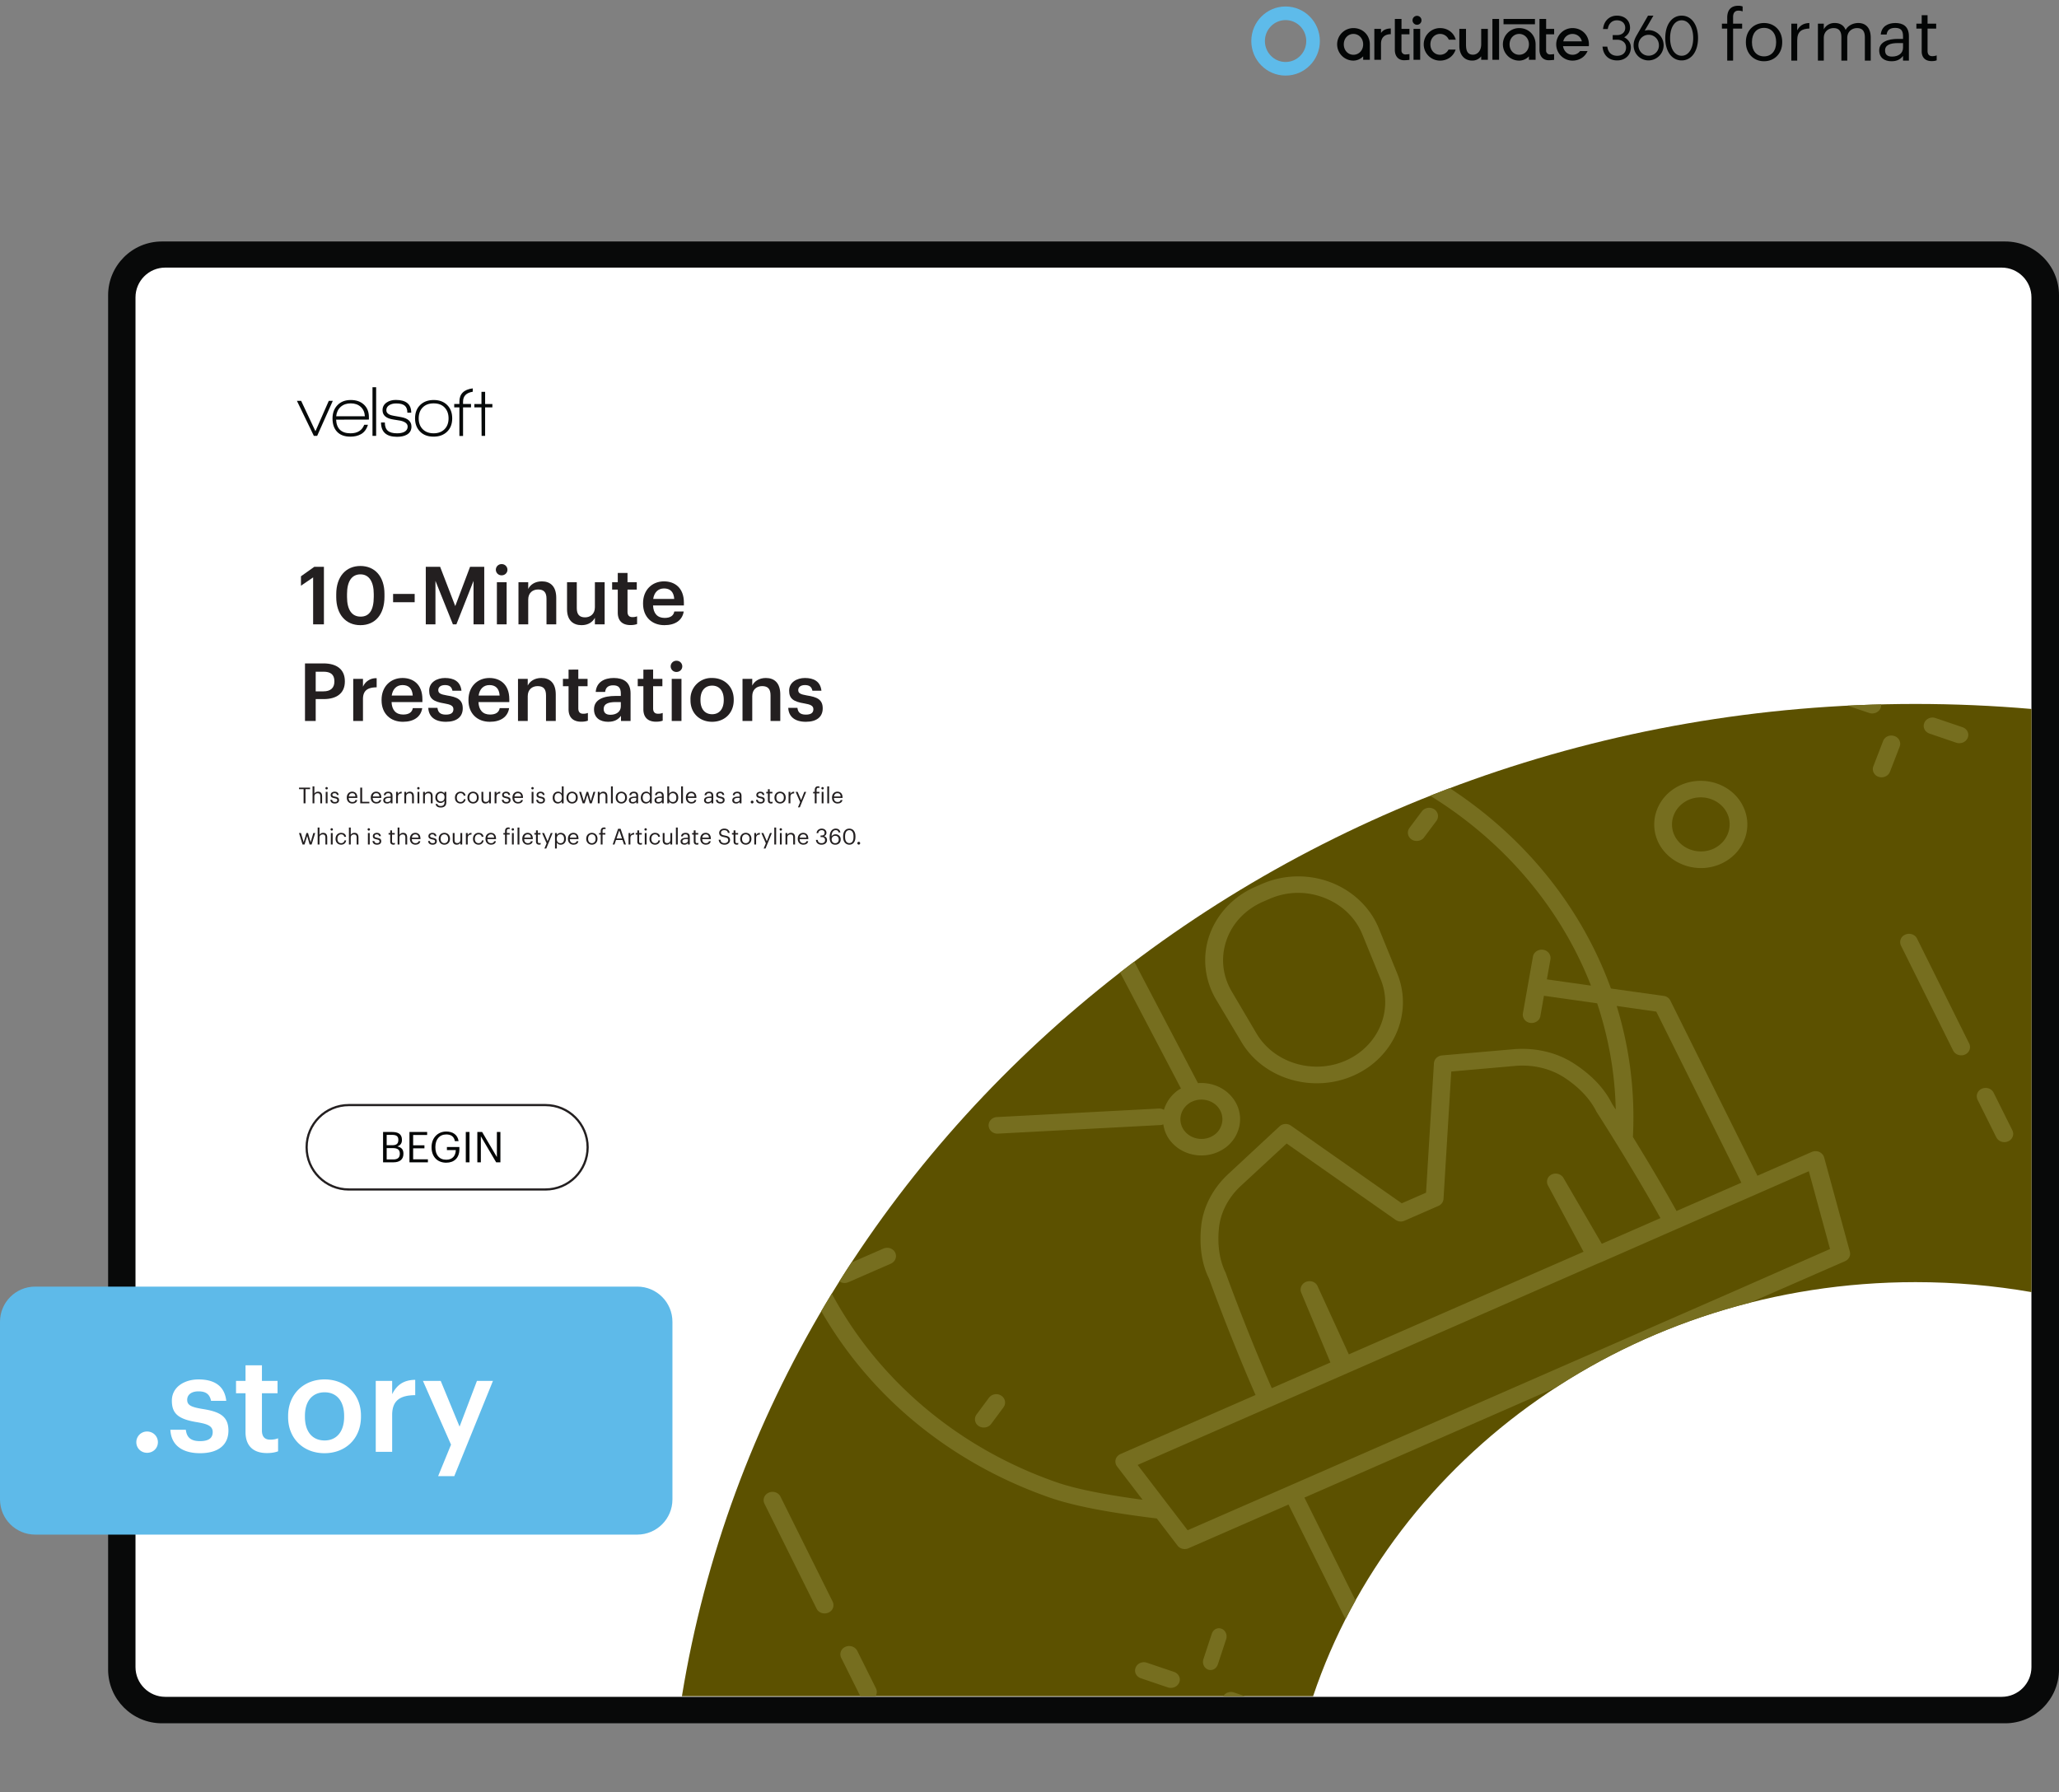 <svg xmlns="http://www.w3.org/2000/svg" xmlns:xlink="http://www.w3.org/1999/xlink" width="1251.275" height="1089.232" viewBox="0 0 938.456 816.924"><rect x="0" y="0" width="938.456" height="816.924" fill="#808080" stroke="none"/><g data-name="Figure"><g data-name="PlacedPDF"><clipPath id="a"><path transform="matrix(1 0 0 -1 0 816.924)" d="M49.276 31.411h889.18v785.514H49.276z"/></clipPath><g clip-path="url(#a)"><path d="M911.885 778.457H77.768c-11.98 0-21.694-9.713-21.694-21.694V136.61c0-11.982 9.713-21.695 21.694-21.695h834.117c11.981 0 21.694 9.713 21.694 21.695v620.153c0 11.98-9.713 21.694-21.694 21.694" fill="#fff"/></g><path d="M144.555 198.683h-1.505l-7.719-15.962h1.93l6.51 13.836 6.083-13.836h1.831z" fill="#070a0a"/><clipPath id="b"><path transform="matrix(1 0 0 -1 0 816.924)" d="M49.276 31.411h889.18v785.514H49.276z"/></clipPath><g clip-path="url(#b)"><path d="M159.863 183.866c-1.854 0-3.375.523-4.563 1.57-1.19 1.047-1.88 2.486-2.077 4.318h13.083c-.11-1.832-.747-3.271-1.913-4.318-1.167-1.047-2.677-1.57-4.53-1.57m-6.672 7.425c.217 4.143 2.408 6.214 6.574 6.214 3.16 0 5.244-1.296 6.247-3.891h1.7c-.632 2.049-1.711 3.488-3.237 4.317-1.33.74-2.923 1.112-4.776 1.112-2.682 0-4.732-.774-6.15-2.322-1.33-1.44-1.994-3.435-1.994-5.986 0-2.507.757-4.536 2.273-6.084s3.527-2.322 6.035-2.322 4.514.703 6.018 2.109c1.505 1.407 2.258 3.299 2.258 5.675v1.145zM169.773 176.506h1.668v22.177h-1.668zM180.96 199.108c-4.864 0-7.295-2.18-7.295-6.542h1.734c0 1.723.446 2.977 1.341 3.762.893.785 2.311 1.177 4.252 1.177 1.308 0 2.388-.207 3.238-.62 1.047-.546 1.57-1.353 1.57-2.422 0-1.308-1.09-2.213-3.27-2.714-.154-.044-1.244-.219-3.272-.524-3.27-.5-4.906-1.919-4.906-4.252 0-1.526.654-2.715 1.962-3.566 1.112-.74 2.475-1.112 4.09-1.112 4.687 0 7.032 1.941 7.032 5.822h-1.767c0-1.482-.404-2.556-1.21-3.22-.807-.666-2.105-.999-3.892-.999-1.2 0-2.214.24-3.042.72-.96.567-1.44 1.352-1.44 2.355 0 1.308 1.07 2.148 3.206 2.518.567.11 1.722.317 3.467.622 3.184.545 4.776 1.995 4.776 4.35 0 1.657-.72 2.89-2.159 3.696-1.157.633-2.628.95-4.416.95M202.645 185.746c-1.2-1.254-2.867-1.88-5.004-1.88-2.094 0-3.751.615-4.972 1.847-1.222 1.232-1.831 2.895-1.831 4.99 0 2.07.615 3.722 1.847 4.954 1.232 1.232 2.884 1.847 4.956 1.847 2.07 0 3.723-.615 4.956-1.847 1.23-1.232 1.847-2.884 1.847-4.955 0-2.05-.6-3.702-1.8-4.956m-5.036 13.296c-2.595 0-4.65-.774-6.166-2.322s-2.273-3.554-2.273-6.018c0-2.552.779-4.585 2.339-6.1 1.559-1.516 3.614-2.274 6.165-2.274 2.552 0 4.596.758 6.133 2.273 1.538 1.516 2.307 3.55 2.307 6.101 0 2.55-.78 4.578-2.34 6.083-1.558 1.505-3.613 2.257-6.165 2.257M221.112 185.694v12.989h-1.602l-.066-12.99h-3.238v-1.536h3.238v-5.558h1.668v5.558h3.304v1.537zM211.051 183.08c0-2.543 1.472-4.048 4.416-4.518v-1.534c-4.055.51-6.084 2.526-6.084 6.052v1.047h-2.355v1.57h2.355v13.018h1.668v-13.018h3.631v-1.57h-3.63z" fill="#070a0a"/><path d="M179.295 528.495c2.01 0 2.938-.89 2.938-2.571v-.077c0-1.702-.947-2.514-3.17-2.514h-2.823v5.162zm-.542-6.477c2.03 0 2.804-.734 2.804-2.436v-.077c0-1.566-.909-2.204-2.842-2.204h-2.475v4.717zm-4.156-6.032h4.156c2.572 0 4.447.851 4.447 3.577v.078c0 1.256-.503 2.377-2.088 2.918 2.011.484 2.765 1.508 2.765 3.306v.078c0 2.61-1.779 3.866-4.543 3.866h-4.737zM186.623 515.986h8.062v1.373h-6.38v4.697h5.143v1.373h-5.143v5.007h6.728v1.373h-8.41zM196.697 522.985v-.155c0-4.04 2.726-7.057 6.69-7.057 2.744 0 5.2 1.276 5.625 4.39h-1.682c-.387-2.204-1.895-3.056-3.905-3.056-3.17 0-4.988 2.32-4.988 5.704v.154c0 3.422 1.701 5.665 4.95 5.665 2.996 0 4.291-1.953 4.35-4.408h-4.04v-1.392h5.682v1.025c0 4.002-2.455 6.128-5.993 6.128-4.253 0-6.689-2.958-6.689-6.998M212.301 515.987h1.682v13.823h-1.682zM217.56 515.986h2.185l6.728 11.426v-11.426h1.604v13.823h-1.933l-6.98-11.85v11.85h-1.604z" fill="#030505"/><path stroke-miterlimit="10" fill="none" stroke="#231f20" d="M158.987 542.19c-10.624 0-19.236-8.612-19.236-19.236s8.612-19.236 19.236-19.236h89.611c10.624 0 19.236 8.612 19.236 19.236s-8.612 19.236-19.236 19.236h-89.61z"/><path d="M75.313 773.452c-7.428 0-13.555-6.05-13.555-13.555V135.533c0-7.429 6.05-13.555 13.555-13.555h837.03c7.428 0 13.554 6.05 13.554 13.555v624.364h.001c0 7.429-6.05 13.555-13.555 13.555zm863.144-12.368V134.576c0-13.555-11.028-24.506-24.506-24.506H73.781c-13.554 0-24.505 11.027-24.505 24.506v626.432c0 13.554 11.027 24.505 24.505 24.505h840.17c13.478 0 24.429-10.951 24.506-24.429" fill="#080909"/></g><clipPath id="c"><path transform="matrix(1 0 0 -1 0 816.924)" d="M49.276 31.411h889.18v785.514H49.276z"/></clipPath><g clip-path="url(#c)"><symbol id="d"><path d="M.075 0h.083v.453h.128v.07H.158v.094c0 .053.022.09.076.09A.163.163 0 0 0 .293.696v.07a.168.168 0 0 1-.062.01C.127.776.075.714.075.608V.523H0v-.07h.075V0z"/></symbol><symbol id="e"><path d="M.257.069C.151.069.086.147.086.266v.008c0 .12.066.198.171.198.104 0 .171-.078.171-.199V.266C.428.148.362.069.257.069M.256 0c.149 0 .258.109.258.267v.008c0 .157-.109.266-.257.266C.109.541 0 .431 0 .274V.266C0 .113.107 0 .256 0z"/></symbol><symbol id="f"><path d="M0 0h.083v.287c0 .129.067.162.172.167v.078C.161.529.116.488.083.429v.094H0V0z"/></symbol><symbol id="g"><path d="M0 0h.083v.32c0 .094.07.14.138.14C.293.46.332.422.332.33V0h.083v.32c0 .094.07.14.138.14C.625.46.664.422.664.33V0h.083v.324c0 .152-.082.208-.176.208C.506.532.428.502.392.434.365.504.306.532.239.532A.17.17 0 0 1 .083.443v.08H0V0z"/></symbol><symbol id="h"><path d="M.174 0c.077 0 .124.026.163.075V.009H.42v.345C.42.5.329.541.229.541.128.541.033.497.022.378h.083c.008.064.048.094.12.094.08 0 .112-.035.112-.118V.316H.262C.128.316 0 .275 0 .154 0 .047.077 0 .174 0m.008.066C.109.066.083.1.083.154c0 .077.077.103.182.103h.072V.192C.337.111.27.066.182.066z"/></symbol><symbol id="i"><path d="M.216 0C.25 0 .27.005.287.011v.07A.17.17 0 0 0 .223.07C.181.07.158.095.158.146V.46H.28v.07H.158v.119H.075V.53H0V.46h.075V.138C.075.056.121 0 .216 0z"/></symbol><use xlink:href="#d" transform="matrix(32.22 0 0 -32.22 784.82 27.627)" fill="#030505"/><use xlink:href="#e" transform="matrix(32.22 0 0 -32.22 795.742 27.917)" fill="#030505"/><use xlink:href="#f" transform="matrix(32.22 0 0 -32.22 816.46 27.627)" fill="#030505"/><use xlink:href="#g" transform="matrix(32.22 0 0 -32.22 828.574 27.627)" fill="#030505"/><use xlink:href="#h" transform="matrix(32.22 0 0 -32.22 856.51 27.917)" fill="#030505"/><use xlink:href="#i" transform="matrix(32.22 0 0 -32.22 873.457 27.853)" fill="#030505"/><path d="M740.277 16.994c1.298-.766 2.664-2.16 2.664-4.339 0-3.3-2.404-5.522-5.982-5.522-3.207 0-5.646 2.113-6.213 5.384l-.127.731h2.164l.106-.492c.478-2.19 1.998-3.497 4.07-3.497 2.27 0 3.785 1.365 3.785 3.396 0 2.292-1.796 3.334-3.567 3.334h-2.141v2.125h2.125c1.91 0 3.966 1.11 3.966 3.55 0 2.32-1.557 3.76-4.057 3.76-2.357 0-3.921-1.31-4.401-3.672l-.1-.497h-2.186l.11.717c.538 3.491 2.997 5.567 6.577 5.567 3.68 0 6.253-2.42 6.253-5.895.009-2.426-1.567-3.897-3.046-4.65M645.835 7.214a2.039 2.039 0 0 0-1.988 2.441 2.038 2.038 0 0 0 1.6 1.6 2.043 2.043 0 0 0 2.444-1.987 2.049 2.049 0 0 0-.599-1.456 2.049 2.049 0 0 0-1.457-.598M699.607 8.63h-14.323v2.427h14.323zM751.417 25.39c-2.608 0-4.654-2.09-4.654-4.76s2.046-4.774 4.654-4.774 4.687 2.104 4.687 4.787a4.604 4.604 0 0 1-1.334 3.35 4.673 4.673 0 0 1-1.534 1.034 4.728 4.728 0 0 1-1.82.363m0-11.667a6.365 6.365 0 0 0-1.787.265l3.974-6.854h-2.461l-5.32 9.229c-.904 1.656-1.255 2.866-1.255 4.267 0 3.875 3.013 6.91 6.856 6.91a7.021 7.021 0 0 0 4.839-2.076 6.872 6.872 0 0 0 1.992-4.833 6.871 6.871 0 0 0-1.992-4.832 7.017 7.017 0 0 0-4.84-2.076zM766.466 9.258c3.149 0 5.264 3.247 5.264 8.079 0 4.831-2.115 8.078-5.264 8.078-3.15 0-5.261-3.247-5.261-8.078 0-4.832 2.116-8.079 5.26-8.079m0-2.124c-4.464 0-7.465 4.101-7.465 10.203 0 6.101 3 10.203 7.466 10.203 4.465 0 7.466-4.099 7.466-10.203 0-6.105-3.001-10.203-7.466-10.203M629.739 14.649l-.297.349V13.17h-3.043v14.088h3.04V19.96c0-2.79 1.58-4.328 4.46-4.383v-2.598c-1.867.03-3.228.579-4.16 1.67M683.252 8.63h-3.039v18.628h3.039zM616.864 24.964c-2.5 0-4.384-2.043-4.384-4.75 0-2.705 1.885-4.75 4.384-4.75 2.499 0 4.44 2.045 4.44 4.75 0 2.707-1.91 4.75-4.44 4.75m0-12.163a7.422 7.422 0 0 0-5.247 2.172 7.41 7.41 0 0 0 0 10.484 7.426 7.426 0 0 0 5.247 2.17 6.255 6.255 0 0 0 4.44-1.938v1.569h3.043v-7.043c-.004-4.227-3.218-7.414-7.483-7.414M647.297 13.174h-3.04v14.084h3.04zM656.33 15.465a4.27 4.27 0 0 1 4.007 2.633h3.183c-.901-3.226-3.696-5.297-7.19-5.297a7.413 7.413 0 0 0-5.247 12.656 7.426 7.426 0 0 0 5.247 2.17c3.379 0 6.15-1.97 7.12-5.041h-3.232a4.263 4.263 0 0 1-3.888 2.378c-2.495 0-4.38-2.044-4.38-4.75s1.885-4.75 4.38-4.75M712.503 18.837l.07-.22a4.261 4.261 0 0 1 4.143-3.138 4.308 4.308 0 0 1 4.206 3.138l.066.22zm4.213-6.036a7.413 7.413 0 0 0-5.247 12.656 7.426 7.426 0 0 0 5.247 2.17c3.106 0 5.717-1.666 6.868-4.365h-3.399a4.221 4.221 0 0 1-3.469 1.702c-2.132 0-3.839-1.49-4.282-3.71l-.039-.2h11.751c.034-.28.052-.561.053-.843 0-4.223-3.218-7.41-7.483-7.41M638.778 8.63h-3.036v14.091c0 2.922 1.616 4.736 4.223 4.736a21.699 21.699 0 0 0 2.443-.182V24.65c-.648.098-1.3.156-1.955.174a1.745 1.745 0 0 1-1.689-1.852V15.65h3.644V13.17h-3.63zM704.704 8.63h-3.037v14.091c0 2.922 1.617 4.736 4.223 4.736a22.673 22.673 0 0 0 2.443-.178V24.65c-.647.098-1.3.156-1.954.174a1.744 1.744 0 0 1-1.69-1.852V15.65h3.658v-2.475h-3.643zM692.415 24.964c-2.499 0-4.384-2.043-4.384-4.75 0-2.705 1.885-4.75 4.384-4.75 2.499 0 4.443 2.045 4.443 4.75 0 2.707-1.913 4.75-4.443 4.75m0-12.163a7.42 7.42 0 0 0-7.421 7.414 7.414 7.414 0 0 0 7.421 7.413 6.247 6.247 0 0 0 4.443-1.94v1.57h3.039v-7.043c0-4.227-3.217-7.414-7.482-7.414M675.107 20.134c0 3.253-1.899 4.795-3.734 4.795-2.792 0-3.194-2.295-3.194-4.743v-7.012h-3.04v7.776c0 3.438 1.801 6.664 5.912 6.664a5.152 5.152 0 0 0 4.053-1.932v1.562h3.036v-14.07h-3.036z" fill="#030505"/><path d="M585.946 28.254c5.205 0 9.424-4.275 9.424-9.548s-4.219-9.548-9.424-9.548c-5.205 0-9.424 4.275-9.424 9.548s4.22 9.548 9.424 9.548m0 6.2c8.63 0 15.624-7.051 15.624-15.748 0-8.698-6.995-15.748-15.624-15.748-8.629 0-15.624 7.05-15.624 15.748 0 8.697 6.995 15.748 15.624 15.748" fill="#5ebbea" fill-rule="evenodd"/></g></g><g data-name="Figure"><clipPath id="j"><path transform="matrix(1 0 0 -1 0 816.924)" d="M873.056 496.049c-284.691 0-520.524-196.183-562.245-452.283H598.49c36.764 109.403 145.786 188.733 274.566 188.733 18.053 0 35.716-1.56 52.847-4.543v265.807a611.565 611.565 0 0 1-52.847 2.286z"/></clipPath><g clip-path="url(#j)"><path d="M309.331 202.665h617.056v571.519H309.331z" fill="#5c5100"/><path d="M769.638 364.595c6.558-2.844 14.386-.199 17.489 5.953 3.032 6.152.211 13.494-6.347 16.405-6.559 2.844-14.387.198-17.49-5.953-3.032-6.152-.21-13.495 6.348-16.405m14.527 29.237c10.578-4.63 15.232-16.47 10.226-26.459-4.937-9.922-17.56-14.222-28.209-9.592-10.578 4.63-15.162 16.471-10.225 26.46 5.007 9.856 17.63 14.222 28.208 9.591M891.645 338.552a4.543 4.543 0 0 0 3.103-.132 4.022 4.022 0 0 0 2.116-2.117c.775-1.984-.282-4.101-2.398-4.829l-12.27-4.167c-2.116-.727-4.373.265-5.149 2.25-.775 1.984.282 4.1 2.398 4.828zM859.276 353.965a4.02 4.02 0 0 0 2.116-2.117l4.443-11.51c.776-1.984-.353-4.167-2.398-4.829-2.116-.727-4.372.265-5.148 2.25l-4.443 11.51c-.775 1.984.353 4.166 2.398 4.828.987.33 2.116.264 3.032-.132M350.392 680.385c-2.045.86-2.891 3.11-1.974 5.028l23.765 47.825c.917 1.918 3.315 2.712 5.36 1.852 2.045-.86 2.891-3.11 1.974-5.027l-23.765-47.825c-.917-1.919-3.314-2.779-5.36-1.853M385.37 750.635c-2.045.86-2.89 3.109-1.974 5.027l8.533 17.132c.917 1.919 3.314 2.712 5.36 1.852 2.044-.86 2.891-3.108 1.974-5.027l-8.533-17.132c-.987-1.918-3.385-2.712-5.36-1.852M895.559 480.708c2.045-.86 2.89-3.11 1.974-5.028l-23.765-47.825c-.917-1.918-3.315-2.712-5.36-1.852-2.045.86-2.891 3.11-1.974 5.027l23.765 47.825c.987 1.919 3.385 2.712 5.36 1.853M915.234 520.264c2.045-.86 2.891-3.109 1.975-5.027l-8.534-17.132c-.916-1.919-3.314-2.712-5.36-1.853-2.044.86-2.89 3.11-1.974 5.028l8.533 17.132c.988 1.918 3.385 2.712 5.36 1.852M937.688 664.113l-14.315 6.284c-2.045.86-2.892 3.11-1.975 5.027.917 1.919 3.315 2.712 5.36 1.853l14.315-6.284c2.045-.86 2.892-3.11 1.975-5.028-.917-1.918-3.385-2.712-5.36-1.852M522.745 757.911c-2.116-.728-4.373.265-5.148 2.249-.776 1.984.282 4.101 2.397 4.829l12.271 4.167a4.54 4.54 0 0 0 3.103-.132 4.02 4.02 0 0 0 2.116-2.117c.775-1.984-.283-4.101-2.398-4.829zM562.448 771.471c-2.116-.727-4.372.265-5.148 2.25-.776 1.984.282 4.1 2.397 4.828l12.271 4.167a4.54 4.54 0 0 0 3.103-.132 4.02 4.02 0 0 0 2.116-2.117c.776-1.984-.282-4.1-2.398-4.828zM552.32 744.681l-3.801 11.51c-.664 1.985.24 4.101 2.051 4.829.905.33 1.81.265 2.655-.132.785-.397 1.449-1.125 1.81-2.117l3.802-11.51c.664-1.984-.241-4.1-2.052-4.829-1.81-.727-3.801.265-4.465 2.25M558.992 428.626c2.68-7.806 8.604-14.023 16.502-17.53l3.033-1.322c7.968-3.506 16.784-3.705 24.893-.595 8.11 3.108 14.316 8.996 17.49 16.669l8.391 20.572c5.854 14.288-1.198 30.56-16.008 37.043-14.809 6.482-32.58 1.058-40.55-12.304L561.39 451.91c-4.231-7.21-5.077-15.478-2.398-23.284m6.77 46.237c9.944 16.868 32.37 23.615 50.987 15.48 18.617-8.137 27.433-28.577 20.098-46.57l-8.392-20.571c-3.878-9.525-11.918-17.199-22.002-21.035-10.085-3.837-21.509-3.572-31.382.793l-3.032 1.323c-9.873 4.3-17.419 12.37-20.804 22.028-3.385 9.723-2.257 20.373 3.032 29.303zM483.042 378.618c2.045-.86 2.891-3.109 1.974-5.027L475.99 355.4c-.916-1.918-3.314-2.712-5.36-1.852-2.044.86-2.89 3.109-1.973 5.027l9.026 18.19c.917 1.92 3.314 2.78 5.36 1.853M406.668 421.416c1.199.794 2.75.86 4.02.33.634-.264 1.198-.661 1.622-1.256 1.269-1.72.846-4.101-.988-5.292l-8.04-5.292c-1.833-1.19-4.3-.794-5.641.926-1.27 1.72-.846 4.102.987 5.292zM368.587 498.743l9.802.794a4.301 4.301 0 0 0 2.045-.331 3.809 3.809 0 0 0 2.327-3.109c.212-2.05-1.41-3.903-3.667-4.101l-9.802-.794c-2.186-.198-4.161 1.323-4.373 3.44-.211 2.117 1.41 3.903 3.668 4.1M647.425 382.984c.635-.265 1.2-.662 1.622-1.257l5.642-7.54c1.27-1.72.846-4.102-.987-5.293-1.834-1.19-4.302-.793-5.642.926l-5.642 7.541c-1.269 1.72-.846 4.102.988 5.292 1.199.794 2.75.86 4.02.33M562.73 355.003a4.298 4.298 0 0 0 2.045-.33 3.81 3.81 0 0 0 2.327-3.11l.846-9.194c.212-2.05-1.41-3.903-3.666-4.101-2.187-.199-4.161 1.323-4.373 3.44l-.846 9.194c-.141 2.05 1.48 3.903 3.667 4.101M408.008 570.977c-.917-1.919-3.315-2.712-5.36-1.853l-19.393 8.468c-2.045.86-2.892 3.108-1.975 5.027.917 1.918 3.315 2.712 5.36 1.852l19.393-8.467c2.045-.926 2.891-3.175 1.975-5.027M541.715 503.109c.564-.463 1.199-.794 1.833-1.058 3.95-1.72 8.815-.728 11.566 2.579 2.045 2.447 2.61 5.755 1.41 8.732a8.388 8.388 0 0 1-3.032 3.903c-4.16 3.042-10.226 2.314-13.47-1.588-3.244-3.903-2.468-9.525 1.693-12.568m-91.113 10.054c.141 2.117 2.045 3.704 4.231 3.572l73.976-3.903c.494 0 .917-.132 1.411-.33.423 2.778 1.48 5.49 3.455 7.805 5.148 6.218 14.105 8.004 21.368 4.83a20.893 20.893 0 0 0 3.385-1.92c2.61-1.917 4.584-4.497 5.642-7.276 2.186-5.291 1.199-11.443-2.61-15.941-3.808-4.564-9.66-6.748-15.444-6.284L492.14 390.988c-.988-1.852-3.456-2.712-5.43-1.72-1.975.926-2.821 3.175-1.834 5.093l53.384 101.802c-.564.33-1.128.596-1.622.992-3.103 2.316-5.148 5.424-6.135 8.732-.635-.397-1.41-.596-2.257-.596l-73.976 3.903c-2.115.133-3.808 1.919-3.667 3.97M450.743 637.125l-5.642 7.607c-1.269 1.72-.846 4.1.988 5.292 1.199.794 2.75.86 4.02.33.634-.264 1.198-.727 1.621-1.257l5.642-7.606c1.27-1.72.846-4.102-.987-5.292-1.834-1.257-4.302-.794-5.642.926M382.338 368.564c-.917-1.919-3.314-2.712-5.36-1.853l-49.434 21.631v8.335l52.82-23.086c1.974-.86 2.89-3.175 1.974-5.027M344.892 360.03c-.917-1.918-3.315-2.712-5.36-1.852l-11.988 5.292v8.203c.352-.067.775-.133 1.128-.331l14.316-6.284c1.974-.86 2.82-3.109 1.904-5.027M837.697 319.37c.494.66 1.128 1.19 1.975 1.455l12.27 4.167a4.54 4.54 0 0 0 3.103-.132 4.02 4.02 0 0 0 2.115-2.117c.424-1.191.283-2.448-.423-3.374zM943.4 636.728l-57.474 25.136c-2.045.86-2.891 3.109-1.974 5.027.916 1.918 3.314 2.712 5.36 1.853l54.018-23.615v-8.401z" fill="#766e1f"/><path d="m541.292 697.518-22.779-29.767 60.507-26.459 33.991-14.883c.07 0 .07-.066.141-.066h.07l.988-.463 114.525-50.14h.071l1.058-.464h.07c.07 0 .07-.066.142-.066l33.779-14.817c.07 0 .07-.066.141-.066l36.46-15.942 23.976-10.517 9.662 35.455-45.839 20.175-200.772 87.845zm-60.014-21.961c-97.318-34.133-146.965-136.133-110.646-227.484 17.63-44.253 52.396-79.178 98.305-99.023 45.768-19.58 96.966-21.3 144.145-4.763 53.525 18.72 93.58 57.615 112.057 104.977l-20.098-2.844 1.622-9.128c.352-2.051-1.128-4.035-3.315-4.366-2.186-.33-4.302 1.058-4.654 3.109l-4.584 25.863c-.353 2.051 1.128 4.035 3.314 4.366.847.132 1.622 0 2.398-.33 1.199-.53 2.045-1.522 2.257-2.779l1.622-9.26 24.26 3.44c5.147 15.478 8.109 31.684 8.462 48.42a15331.18 15331.18 0 0 1-1.693-2.646c-3.385-6.813-9.097-12.9-16.925-18.059-7.828-5.225-17.7-7.607-27.715-6.813l-32.862 2.845c-1.975.198-3.526 1.653-3.667 3.572l-3.597 59.004-11.072 4.828-50.493-35.39c-1.621-1.124-3.808-.991-5.218.332l-23.483 21.829c-7.123 6.68-11.495 15.28-12.27 24.21-.847 8.93.422 17 3.666 23.416.07.265 9.662 26.79 21.156 52.985l-61.564 26.922c-1.058.463-1.904 1.39-2.186 2.447a3.7 3.7 0 0 0 .634 3.176l11.636 15.214c-11.777-1.588-28.35-4.167-39.492-8.07M705.535 540.35l16.219 30.23-106.98 46.767-14.245-31.09c-.846-1.919-3.173-2.778-5.218-1.984-2.046.793-3.033 2.976-2.257 4.894l13.328 31.884-26.727 11.708c-11.354-25.864-20.804-51.926-21.015-52.588-3.456-7.011-3.597-14.685-3.103-19.976.634-7.21 4.16-14.156 9.873-19.514l21.015-19.447 49.647 34.793c1.198.86 2.75.993 4.09.397l15.444-6.747c1.34-.595 2.256-1.852 2.327-3.241l3.526-58.012 29.336-2.58c8.11-.661 16.009 1.257 22.356 5.424 4.583 3.043 10.79 8.07 14.456 15.413.141.265 15.374 23.813 29.196 48.553l-26.727 11.708-17.49-30.031c-1.057-1.787-3.526-2.514-5.43-1.522-1.833.86-2.609 3.109-1.621 4.961m49.364-79.245 38.786 77.988-29.548 12.9c-6.981-12.503-14.245-24.608-19.887-33.736 1.058-20.638-1.551-40.748-7.404-59.732zm-69.604 404.164-90.76-182.634 193.508-84.67 122.848 247.13c1.55 3.174.14 6.879-3.245 8.4l-27.009 11.774h19.04l11.354-4.96c7.405-3.242 10.579-11.51 7.123-18.456L795.378 594.79l45.556-19.91c1.763-.795 2.68-2.58 2.186-4.366l-11.706-42.93c-.282-1.059-1.129-1.985-2.186-2.514-1.058-.463-2.328-.463-3.456 0l-24.753 10.848-39.703-79.84c-.564-1.125-1.692-1.985-3.032-2.117l-24.048-3.374c-18.546-51.198-61-93.268-118.263-113.311-49.153-17.199-102.607-15.48-150.35 4.96-47.601 20.176-84.131 57.02-102.537 103.192-18.335 46.105-16.502 96.245 5.289 141.027 21.79 44.782 60.86 78.981 110.083 96.18 13.117 4.564 31.804 7.408 48.8 9.525l9.45 12.37c1.128 1.455 3.244 1.984 5.007 1.19l45.556-19.91 89.209 179.46z" fill="#766e1f"/><path d="M723.023 865.27h8.886l-81.31-163.519 116.994-51.198L857.577 831.6l-76.868 33.603h19.111l64.88-28.377c2.044-.86 2.89-3.11 1.974-5.027l-93.44-187.861c-.917-1.918-3.314-2.712-5.36-1.852L643.547 696.46c-2.046.86-2.892 3.109-1.975 5.027z" fill="#766e1f"/></g></g><symbol id="k"><path d="M.151 0h.134v.715H.166L0 .597V.48l.151.103V0z"/></symbol><symbol id="l"><path d="M.303.106C.196.106.134.188.134.35v.036c0 .159.059.245.167.245.107 0 .165-.092.165-.244V.352C.466.19.413.106.303.106M.3 0c.187 0 .299.137.299.352v.036C.599.603.481.735.3.735c-.18 0-.3-.133-.3-.35V.349C0 .134.118 0 .3 0z"/></symbol><symbol id="m"><path d="M0 0h.268v.103H0V0z"/></symbol><symbol id="n"><path d="M0 0h.12v.54L.337 0H.38l.213.54V0h.133v.715H.55L.366.227.178.715H0V0z"/></symbol><symbol id="o"><path d="M.013 0h.121v.523H.013V0m.059.609c.04 0 .072.03.072.069a.07.07 0 0 1-.072.07A.07.07 0 0 1 0 .678.07.07 0 0 1 .072.609z"/></symbol><symbol id="p"><path d="M0 0h.121v.308c0 .083.055.125.123.125.072 0 .104-.036.104-.115V0h.121v.329C.469.473.395.534.29.534.204.534.146.491.121.44v.083H0V0z"/></symbol><symbol id="q"><path d="M.18 0c.085 0 .14.041.166.092V.01h.121v.523H.346V.222C.346.139.289.097.224.097c-.07 0-.103.036-.103.115v.321H0V.198C0 .059.077 0 .18 0z"/></symbol><symbol id="r"><path d="M.228 0C.265 0 .291.006.31.013v.096a.149.149 0 0 0-.059-.01c-.038 0-.06.021-.06.067v.275h.115v.091H.191v.115H.07V.532H0V.441h.07V.155C.07.056.124 0 .228 0z"/></symbol><symbol id="s"><path d="M.265 0c.134 0 .223.06.24.17H.388C.379.119.341.09.268.09c-.09 0-.14.056-.144.155h.383V.28C.507.467.39.544.26.544.111.544 0 .436 0 .274V.266C0 .101.111 0 .265 0M.126.326c.012.081.061.13.134.13.075 0 .121-.04.127-.13H.126z"/></symbol><symbol id="t"><path d="M0 0z"/></symbol><use xlink:href="#k" transform="matrix(36.704 0 0 -36.704 137.175 284.596)" fill="#231f20"/><use xlink:href="#l" transform="matrix(36.704 0 0 -36.704 153.25 284.963)" fill="#231f20"/><use xlink:href="#m" transform="matrix(36.704 0 0 -36.704 179.164 274.502)" fill="#231f20"/><use xlink:href="#n" transform="matrix(36.704 0 0 -36.704 194.066 284.596)" fill="#231f20"/><use xlink:href="#o" transform="matrix(36.704 0 0 -36.704 225.998 284.596)" fill="#231f20"/><use xlink:href="#p" transform="matrix(36.704 0 0 -36.704 236.312 284.596)" fill="#231f20"/><use xlink:href="#q" transform="matrix(36.704 0 0 -36.704 258.445 284.963)" fill="#231f20"/><use xlink:href="#r" transform="matrix(36.704 0 0 -36.704 279 284.926)" fill="#231f20"/><use xlink:href="#s" transform="matrix(36.704 0 0 -36.704 293.094 284.963)" fill="#231f20"/><use xlink:href="#t" transform="matrix(36.704 0 0 -36.704 313.024 284.596)" fill="#231f20"/></g><g data-name="P"><symbol id="u"><path d="M0 0h.133v.272h.1c.153 0 .262.067.262.218v.004C.495.644.39.715.23.715H0V0m.133.368v.244H.23C.315.612.365.579.365.494V.49C.365.411.318.368.23.368H.133z"/></symbol><symbol id="v"><path d="M0 0h.121v.272c0 .111.064.145.17.146v.113a.174.174 0 0 1-.17-.106v.098H0V0z"/></symbol><symbol id="w"><path d="M.219 0c.134 0 .209.061.209.167 0 .111-.073.141-.196.16C.149.341.124.356.124.394c0 .037.031.062.083.062C.263.456.29.434.3.386h.112C.399.504.314.544.207.544.109.544.011.492.011.387.011.289.062.25.2.228.277.215.312.199.312.156.312.112.283.089.218.089.147.089.12.12.114.173H0C.005.062.084 0 .219 0z"/></symbol><symbol id="x"><path d="M.175 0c.08 0 .126.029.16.074V.01h.119v.343c0 .143-.092.191-.209.191C.128.544.031.493.021.371h.117c.006.052.037.082.1.082.071 0 .095-.035.095-.105V.321H.268C.118.321 0 .277 0 .155 0 .046.079 0 .175 0m.029.087C.144.087.12.116.12.16c0 .064.059.085.151.085h.062V.193C.333.126.278.087.204.087z"/></symbol><symbol id="y"><path d="M.269.094C.177.094.124.161.124.268v.008c0 .108.055.173.145.173S.413.383.413.275V.268C.413.161.359.094.269.094M.268 0c.154 0 .269.106.269.269v.008c0 .16-.115.267-.268.267A.259.259 0 0 1 0 .274V.266C0 .107.114 0 .268 0z"/></symbol><use xlink:href="#u" transform="matrix(36.704 0 0 -36.704 139.01 328.64)" fill="#231f20"/><use xlink:href="#v" transform="matrix(36.704 0 0 -36.704 160.995 328.64)" fill="#231f20"/><use xlink:href="#s" transform="matrix(36.704 0 0 -36.704 173.915 329.008)" fill="#231f20"/><use xlink:href="#w" transform="matrix(36.704 0 0 -36.704 195.204 329.008)" fill="#231f20"/><use xlink:href="#s" transform="matrix(36.704 0 0 -36.704 213.52 329.008)" fill="#231f20"/><use xlink:href="#p" transform="matrix(36.704 0 0 -36.704 236.092 328.64)" fill="#231f20"/><use xlink:href="#r" transform="matrix(36.704 0 0 -36.704 256.573 328.971)" fill="#231f20"/><use xlink:href="#x" transform="matrix(36.704 0 0 -36.704 270.74 329.008)" fill="#231f20"/><use xlink:href="#r" transform="matrix(36.704 0 0 -36.704 290.671 328.971)" fill="#231f20"/><use xlink:href="#o" transform="matrix(36.704 0 0 -36.704 305.683 328.64)" fill="#231f20"/><use xlink:href="#y" transform="matrix(36.704 0 0 -36.704 314.712 329.008)" fill="#231f20"/><use xlink:href="#p" transform="matrix(36.704 0 0 -36.704 338.423 328.64)" fill="#231f20"/><use xlink:href="#w" transform="matrix(36.704 0 0 -36.704 359.271 329.008)" fill="#231f20"/></g><g data-name="P"><symbol id="z"><path d="M.208 0h.087v.644h.208v.071H0V.644h.208V0z"/></symbol><symbol id="A"><path d="M0 0h.083v.317c0 .094.069.143.146.143C.313.46.352.419.352.327V0h.083v.321c0 .152-.076.211-.184.211C.165.532.107.489.083.44v.333H0V0z"/></symbol><symbol id="B"><path d="M.015 0h.083v.523H.015V0m.04.632c.03 0 .055.025.055.055S.085.742.055.742A.055.055 0 0 1 0 .687C0 .657.025.632.055.632z"/></symbol><symbol id="C"><path d="M.205 0c.127 0 .192.064.192.159C.397.27.321.294.213.314.117.331.091.35.091.397c0 .045.039.075.099.075C.256.472.288.447.3.39h.08C.366.503.285.541.191.541.109.541.014.491.014.394.014.303.06.265.196.24.277.225.318.207.318.152.318.096.283.069.204.069.12.069.087.108.081.17H0C.005.063.08 0 .205 0z"/></symbol><symbol id="D"><path d="M0 0z"/></symbol><symbol id="E"><path d="M.253 0c.118 0 .205.055.223.16H.393C.382.099.335.069.254.069.147.069.09.135.086.254H.48v.027c0 .187-.114.26-.235.26C.101.541 0 .431 0 .273V.265C0 .104.105 0 .253 0M.089.321C.103.414.16.472.245.472c.086 0 .142-.043.15-.151H.089z"/></symbol><symbol id="F"><path d="M0 0h.414v.071H.087v.644H0V0z"/></symbol><symbol id="G"><path d="M.174 0c.077 0 .124.026.163.075V.009H.42v.345C.42.5.329.541.229.541.128.541.033.497.022.378h.083c.008.064.048.094.12.094.08 0 .112-.035.112-.118V.316H.262C.128.316 0 .275 0 .154 0 .047.077 0 .174 0m.008.066C.109.066.083.1.083.154c0 .077.077.103.182.103h.072V.192C.337.111.27.066.182.066z"/></symbol><symbol id="H"><path d="M0 0h.083v.287c0 .129.067.162.172.167v.078C.161.529.116.488.083.429v.094H0V0z"/></symbol><symbol id="I"><path d="M0 0h.083v.317c0 .094.069.143.146.143C.313.46.352.419.352.327V0h.083v.321c0 .152-.076.211-.184.211C.165.532.107.489.083.44v.083H0V0z"/></symbol><symbol id="J"><path d="M.248 0c.146 0 .249.074.25.226v.488H.415V.63a.187.187 0 0 1-.171.093C.1.723 0 .605 0 .463V.456C0 .312.101.208.238.208c.076 0 .147.048.177.099V.231C.415.119.35.07.247.07.158.07.108.101.096.161H.011C.025.073.093 0 .248 0M.247.277C.159.277.086.345.086.459v.008c0 .11.062.187.166.187.102 0 .166-.068.166-.185V.462C.418.345.344.277.247.277z"/></symbol><symbol id="K"><path d="M.256 0c.126 0 .217.084.228.197H.407C.398.112.331.069.257.069.156.069.086.137.086.265v.008c0 .123.073.199.168.199.072 0 .132-.031.145-.114h.082C.465.491.363.541.254.541.114.541 0 .433 0 .273V.265C0 .103.11 0 .256 0z"/></symbol><symbol id="L"><path d="M.257.069C.151.069.086.147.086.266v.008c0 .12.066.198.171.198.104 0 .171-.078.171-.199V.266C.428.148.362.069.257.069M.256 0c.149 0 .258.109.258.267v.008c0 .157-.109.266-.257.266C.109.541 0 .431 0 .274V.266C0 .113.107 0 .256 0z"/></symbol><symbol id="M"><path d="M.182 0c.084 0 .142.043.166.092V.009h.083v.523H.348V.215C.348.121.278.072.204.072.122.072.083.113.083.205v.327H0V.201C0 .057.078 0 .182 0z"/></symbol><symbol id="N"><path d="M.236 0a.22.22 0 0 1 .179.099v-.09h.083v.773H.415V.448a.187.187 0 0 1-.171.093C.1.541 0 .428 0 .268V.26C0 .097.099 0 .236 0m.009.069C.157.069.086.132.086.264v.008c0 .127.062.2.166.2.102 0 .166-.063.166-.197V.267C.418.133.342.069.245.069z"/></symbol><symbol id="O"><path d="M.161 0h.091l.122.392L.483 0h.092l.163.523H.653L.53.102.411.523H.339L.212.102.09.523H0L.161 0z"/></symbol><symbol id="P"><path d="M0 0h.084v.773H0V0z"/></symbol><symbol id="Q"><path d="M.26 0c.144 0 .238.11.238.27v.008C.498.441.397.541.26.541A.215.215 0 0 1 .083.444v.338H0V.009h.083v.086A.2.2 0 0 1 .26 0M.252.069C.15.069.08.132.08.266v.008c0 .134.074.198.171.198.088 0 .161-.066.161-.198V.266C.412.139.356.069.252.069z"/></symbol><symbol id="R"><path d="M.064 0c.035 0 .064.028.064.064a.064.064 0 0 1-.064.064A.064.064 0 0 1 0 .064C0 .028.029 0 .064 0z"/></symbol><symbol id="S"><path d="M.216 0C.25 0 .27.005.287.011v.07A.17.17 0 0 0 .223.07C.181.07.158.095.158.146V.46H.28v.07H.158v.119H.075V.53H0V.46h.075V.138C.075.056.121 0 .216 0z"/></symbol><symbol id="T"><path d="M.106 0H.19l.289.705H.394L.249.33l-.16.375H0L.205.236.106 0z"/></symbol><symbol id="U"><path d="M.075 0h.083v.453h.128v.07H.158v.094c0 .053.021.09.074.09A.138.138 0 0 0 .286.698v.07a.147.147 0 0 1-.057.008C.126.776.075.714.075.608V.523H0v-.07h.075V0z"/></symbol><use xlink:href="#z" transform="matrix(10.009 0 0 -10.009 136.29 366.174)" fill="#231f20"/><use xlink:href="#A" transform="matrix(10.009 0 0 -10.009 142.456 366.174)" fill="#231f20"/><use xlink:href="#B" transform="matrix(10.009 0 0 -10.009 148.31 366.174)" fill="#231f20"/><use xlink:href="#C" transform="matrix(10.009 0 0 -10.009 150.563 366.264)" fill="#231f20"/><use xlink:href="#D" transform="matrix(10.009 0 0 -10.009 154.957 366.174)" fill="#231f20"/><use xlink:href="#E" transform="matrix(10.009 0 0 -10.009 158.06 366.264)" fill="#231f20"/><use xlink:href="#F" transform="matrix(10.009 0 0 -10.009 164.195 366.174)" fill="#231f20"/><use xlink:href="#E" transform="matrix(10.009 0 0 -10.009 168.998 366.264)" fill="#231f20"/><use xlink:href="#G" transform="matrix(10.009 0 0 -10.009 174.693 366.264)" fill="#231f20"/><use xlink:href="#H" transform="matrix(10.009 0 0 -10.009 180.529 366.174)" fill="#231f20"/><use xlink:href="#I" transform="matrix(10.009 0 0 -10.009 184.292 366.174)" fill="#231f20"/><use xlink:href="#B" transform="matrix(10.009 0 0 -10.009 190.147 366.174)" fill="#231f20"/><use xlink:href="#I" transform="matrix(10.009 0 0 -10.009 192.83 366.174)" fill="#231f20"/><use xlink:href="#J" transform="matrix(10.009 0 0 -10.009 198.425 368.086)" fill="#231f20"/><use xlink:href="#D" transform="matrix(10.009 0 0 -10.009 204.25 366.174)" fill="#231f20"/><use xlink:href="#K" transform="matrix(10.009 0 0 -10.009 207.352 366.264)" fill="#231f20"/><use xlink:href="#L" transform="matrix(10.009 0 0 -10.009 213.058 366.264)" fill="#231f20"/><use xlink:href="#M" transform="matrix(10.009 0 0 -10.009 219.443 366.264)" fill="#231f20"/><use xlink:href="#H" transform="matrix(10.009 0 0 -10.009 225.439 366.174)" fill="#231f20"/><use xlink:href="#C" transform="matrix(10.009 0 0 -10.009 228.72 366.264)" fill="#231f20"/><use xlink:href="#E" transform="matrix(10.009 0 0 -10.009 233.565 366.264)" fill="#231f20"/><use xlink:href="#D" transform="matrix(10.009 0 0 -10.009 238.8 366.174)" fill="#231f20"/><use xlink:href="#B" transform="matrix(10.009 0 0 -10.009 242.162 366.174)" fill="#231f20"/><use xlink:href="#C" transform="matrix(10.009 0 0 -10.009 244.414 366.264)" fill="#231f20"/><use xlink:href="#D" transform="matrix(10.009 0 0 -10.009 248.808 366.174)" fill="#231f20"/><use xlink:href="#N" transform="matrix(10.009 0 0 -10.009 251.911 366.264)" fill="#231f20"/><use xlink:href="#L" transform="matrix(10.009 0 0 -10.009 258.187 366.264)" fill="#231f20"/><use xlink:href="#O" transform="matrix(10.009 0 0 -10.009 263.962 366.174)" fill="#231f20"/><use xlink:href="#I" transform="matrix(10.009 0 0 -10.009 272.47 366.174)" fill="#231f20"/><use xlink:href="#P" transform="matrix(10.009 0 0 -10.009 278.475 366.174)" fill="#231f20"/><use xlink:href="#L" transform="matrix(10.009 0 0 -10.009 280.627 366.264)" fill="#231f20"/><use xlink:href="#G" transform="matrix(10.009 0 0 -10.009 286.632 366.264)" fill="#231f20"/><use xlink:href="#N" transform="matrix(10.009 0 0 -10.009 292.077 366.264)" fill="#231f20"/><use xlink:href="#G" transform="matrix(10.009 0 0 -10.009 298.312 366.264)" fill="#231f20"/><use xlink:href="#Q" transform="matrix(10.009 0 0 -10.009 304.148 366.264)" fill="#231f20"/><use xlink:href="#P" transform="matrix(10.009 0 0 -10.009 310.443 366.174)" fill="#231f20"/><use xlink:href="#E" transform="matrix(10.009 0 0 -10.009 312.595 366.264)" fill="#231f20"/><use xlink:href="#D" transform="matrix(10.009 0 0 -10.009 317.83 366.174)" fill="#231f20"/><use xlink:href="#G" transform="matrix(10.009 0 0 -10.009 320.892 366.264)" fill="#231f20"/><use xlink:href="#C" transform="matrix(10.009 0 0 -10.009 326.297 366.264)" fill="#231f20"/><use xlink:href="#D" transform="matrix(10.009 0 0 -10.009 330.691 366.174)" fill="#231f20"/><use xlink:href="#G" transform="matrix(10.009 0 0 -10.009 333.754 366.264)" fill="#231f20"/><use xlink:href="#D" transform="matrix(10.009 0 0 -10.009 338.748 366.174)" fill="#231f20"/><use xlink:href="#R" transform="matrix(10.009 0 0 -10.009 342.171 366.224)" fill="#231f20"/><use xlink:href="#C" transform="matrix(10.009 0 0 -10.009 344.584 366.264)" fill="#231f20"/><use xlink:href="#S" transform="matrix(10.009 0 0 -10.009 349.248 366.244)" fill="#231f20"/><use xlink:href="#L" transform="matrix(10.009 0 0 -10.009 352.981 366.264)" fill="#231f20"/><use xlink:href="#H" transform="matrix(10.009 0 0 -10.009 359.417 366.174)" fill="#231f20"/><use xlink:href="#T" transform="matrix(10.009 0 0 -10.009 362.64 367.996)" fill="#231f20"/><use xlink:href="#D" transform="matrix(10.009 0 0 -10.009 367.684 366.174)" fill="#231f20"/><use xlink:href="#U" transform="matrix(10.009 0 0 -10.009 370.607 366.174)" fill="#231f20"/><use xlink:href="#B" transform="matrix(10.009 0 0 -10.009 374.36 366.174)" fill="#231f20"/><use xlink:href="#P" transform="matrix(10.009 0 0 -10.009 377.062 366.174)" fill="#231f20"/><use xlink:href="#E" transform="matrix(10.009 0 0 -10.009 379.214 366.264)" fill="#231f20"/><use xlink:href="#D" transform="matrix(10.009 0 0 -10.009 384.449 366.174)" fill="#231f20"/></g><g data-name="P"><symbol id="V"><path d="M0 0h.083v.268A.198.198 0 0 1 .26.173c.144 0 .238.11.238.27v.008C.498.614.397.714.26.714A.215.215 0 0 1 .083.617v.088H0V0m.252.242C.15.242.08.305.08.439v.008c0 .134.074.198.171.198.088 0 .161-.066.161-.198V.439C.412.312.356.242.252.242z"/></symbol><symbol id="W"><path d="M.075 0h.083v.453h.128v.07H.158v.094c0 .053.022.09.076.09A.163.163 0 0 0 .293.696v.07a.168.168 0 0 1-.062.01C.127.776.075.714.075.608V.523H0v-.07h.075V0z"/></symbol><symbol id="X"><path d="M0 0h.082l.069.206h.295L.516 0h.086L.36.715H.246L0 0m.299.643L.423.275H.175l.124.368z"/></symbol><symbol id="Y"><path d="M.273 0C.415 0 .52.091.52.211.52.346.436.394.277.419.131.441.105.477.105.547c0 .067.051.116.149.116.099 0 .151-.037.168-.127H.5C.486.663.397.733.254.733.119.733.024.649.024.539c0-.127.089-.174.239-.197C.399.32.436.286.436.205.436.124.365.07.273.07.129.07.095.142.084.227H0C.013.105.082 0 .273 0z"/></symbol><symbol id="Z"><path d="M.25 0c.148 0 .254.078.254.208a.172.172 0 0 1-.138.18c.065.027.113.075.113.156C.479.643.4.733.264.733S.035.64.03.527h.076c.009.081.069.135.158.135.087 0 .13-.052.13-.12C.394.464.353.42.26.42H.21V.347h.054C.365.347.415.3.415.208.415.124.364.07.252.07.139.07.088.135.08.22H0C.005.095.098 0 .25 0z"/></symbol><symbol id="aa"><path d="M.257 0c.151 0 .247.096.247.239A.225.225 0 0 1 .27.473.208.208 0 0 1 .086.376c.004.189.08.286.188.286C.354.662.39.626.406.56h.083C.47.675.391.733.28.733.116.733 0 .599 0 .342V.325C0 .146.062 0 .257 0m0 .068C.161.068.092.13.092.247c0 .093.068.158.164.158.097 0 .159-.067.159-.17C.415.134.351.068.257.068z"/></symbol><symbol id="ab"><path d="M.284.072C.165.072.089.166.089.347v.04c0 .176.072.276.193.276.121 0 .191-.108.191-.274v-.04C.473.168.409.072.284.072m0-.072C.46 0 .561.14.561.348v.04c0 .204-.103.345-.279.345C.107.733 0 .597 0 .386v-.04C0 .138.113 0 .284 0z"/></symbol><use xlink:href="#O" transform="matrix(10.009 0 0 -10.009 136.28 384.941)" fill="#231f20"/><use xlink:href="#A" transform="matrix(10.009 0 0 -10.009 144.788 384.941)" fill="#231f20"/><use xlink:href="#B" transform="matrix(10.009 0 0 -10.009 150.643 384.941)" fill="#231f20"/><use xlink:href="#K" transform="matrix(10.009 0 0 -10.009 152.935 385.031)" fill="#231f20"/><use xlink:href="#A" transform="matrix(10.009 0 0 -10.009 159.03 384.941)" fill="#231f20"/><use xlink:href="#D" transform="matrix(10.009 0 0 -10.009 164.175 384.941)" fill="#231f20"/><use xlink:href="#B" transform="matrix(10.009 0 0 -10.009 167.538 384.941)" fill="#231f20"/><use xlink:href="#C" transform="matrix(10.009 0 0 -10.009 169.79 385.031)" fill="#231f20"/><use xlink:href="#D" transform="matrix(10.009 0 0 -10.009 174.184 384.941)" fill="#231f20"/><use xlink:href="#S" transform="matrix(10.009 0 0 -10.009 177.107 385.011)" fill="#231f20"/><use xlink:href="#A" transform="matrix(10.009 0 0 -10.009 181.23 384.941)" fill="#231f20"/><use xlink:href="#E" transform="matrix(10.009 0 0 -10.009 186.825 385.031)" fill="#231f20"/><use xlink:href="#D" transform="matrix(10.009 0 0 -10.009 192.06 384.941)" fill="#231f20"/><use xlink:href="#C" transform="matrix(10.009 0 0 -10.009 195.123 385.031)" fill="#231f20"/><use xlink:href="#L" transform="matrix(10.009 0 0 -10.009 199.967 385.031)" fill="#231f20"/><use xlink:href="#M" transform="matrix(10.009 0 0 -10.009 206.353 385.031)" fill="#231f20"/><use xlink:href="#H" transform="matrix(10.009 0 0 -10.009 212.348 384.941)" fill="#231f20"/><use xlink:href="#K" transform="matrix(10.009 0 0 -10.009 215.57 385.031)" fill="#231f20"/><use xlink:href="#E" transform="matrix(10.009 0 0 -10.009 221.276 385.031)" fill="#231f20"/><use xlink:href="#D" transform="matrix(10.009 0 0 -10.009 226.51 384.941)" fill="#231f20"/><use xlink:href="#U" transform="matrix(10.009 0 0 -10.009 229.433 384.941)" fill="#231f20"/><use xlink:href="#B" transform="matrix(10.009 0 0 -10.009 233.186 384.941)" fill="#231f20"/><use xlink:href="#P" transform="matrix(10.009 0 0 -10.009 235.889 384.941)" fill="#231f20"/><use xlink:href="#E" transform="matrix(10.009 0 0 -10.009 238.04 385.031)" fill="#231f20"/><use xlink:href="#S" transform="matrix(10.009 0 0 -10.009 243.546 385.011)" fill="#231f20"/><use xlink:href="#T" transform="matrix(10.009 0 0 -10.009 247.079 386.763)" fill="#231f20"/><use xlink:href="#V" transform="matrix(10.009 0 0 -10.009 252.964 386.763)" fill="#231f20"/><use xlink:href="#E" transform="matrix(10.009 0 0 -10.009 258.85 385.031)" fill="#231f20"/><use xlink:href="#D" transform="matrix(10.009 0 0 -10.009 264.084 384.941)" fill="#231f20"/><use xlink:href="#L" transform="matrix(10.009 0 0 -10.009 267.187 385.031)" fill="#231f20"/><use xlink:href="#W" transform="matrix(10.009 0 0 -10.009 273.052 384.941)" fill="#231f20"/><use xlink:href="#D" transform="matrix(10.009 0 0 -10.009 276.245 384.941)" fill="#231f20"/><use xlink:href="#X" transform="matrix(10.009 0 0 -10.009 279.257 384.941)" fill="#231f20"/><use xlink:href="#H" transform="matrix(10.009 0 0 -10.009 286.484 384.941)" fill="#231f20"/><use xlink:href="#S" transform="matrix(10.009 0 0 -10.009 289.726 385.011)" fill="#231f20"/><use xlink:href="#B" transform="matrix(10.009 0 0 -10.009 293.72 384.941)" fill="#231f20"/><use xlink:href="#K" transform="matrix(10.009 0 0 -10.009 296.011 385.031)" fill="#231f20"/><use xlink:href="#M" transform="matrix(10.009 0 0 -10.009 302.057 385.031)" fill="#231f20"/><use xlink:href="#P" transform="matrix(10.009 0 0 -10.009 308.072 384.941)" fill="#231f20"/><use xlink:href="#G" transform="matrix(10.009 0 0 -10.009 310.184 385.031)" fill="#231f20"/><use xlink:href="#S" transform="matrix(10.009 0 0 -10.009 315.449 385.011)" fill="#231f20"/><use xlink:href="#E" transform="matrix(10.009 0 0 -10.009 319.182 385.031)" fill="#231f20"/><use xlink:href="#D" transform="matrix(10.009 0 0 -10.009 324.417 384.941)" fill="#231f20"/><use xlink:href="#Y" transform="matrix(10.009 0 0 -10.009 327.55 385.031)" fill="#231f20"/><use xlink:href="#S" transform="matrix(10.009 0 0 -10.009 333.615 385.011)" fill="#231f20"/><use xlink:href="#L" transform="matrix(10.009 0 0 -10.009 337.348 385.031)" fill="#231f20"/><use xlink:href="#H" transform="matrix(10.009 0 0 -10.009 343.784 384.941)" fill="#231f20"/><use xlink:href="#T" transform="matrix(10.009 0 0 -10.009 347.007 386.763)" fill="#231f20"/><use xlink:href="#P" transform="matrix(10.009 0 0 -10.009 352.912 384.941)" fill="#231f20"/><use xlink:href="#B" transform="matrix(10.009 0 0 -10.009 355.324 384.941)" fill="#231f20"/><use xlink:href="#I" transform="matrix(10.009 0 0 -10.009 358.006 384.941)" fill="#231f20"/><use xlink:href="#E" transform="matrix(10.009 0 0 -10.009 363.601 385.031)" fill="#231f20"/><use xlink:href="#D" transform="matrix(10.009 0 0 -10.009 368.836 384.941)" fill="#231f20"/><use xlink:href="#Z" transform="matrix(10.009 0 0 -10.009 371.889 385.031)" fill="#231f20"/><use xlink:href="#aa" transform="matrix(10.009 0 0 -10.009 378.134 385.031)" fill="#231f20"/><use xlink:href="#ab" transform="matrix(10.009 0 0 -10.009 384.28 385.031)" fill="#231f20"/><use xlink:href="#R" transform="matrix(10.009 0 0 -10.009 390.766 384.991)" fill="#231f20"/></g><g data-name="Figure"><g data-name="PlacedPDF"><clipPath id="ac"><path transform="matrix(1 0 0 -1 0 816.924)" d="M0 117.419h306.484v113.043H0z"/></clipPath><g clip-path="url(#ac)"><path d="M290.45 699.505H16.034C7.179 699.505 0 692.325 0 683.47v-80.975c0-8.855 7.179-16.034 16.034-16.034H290.45c8.855 0 16.034 7.179 16.034 16.034v80.975c0 8.855-7.179 16.034-16.034 16.034" fill="#5ebae9"/><path d="M62.136 657.396a4.856 4.856 0 0 1 4.884-4.885c2.783 0 4.947 2.164 4.947 4.885 0 2.721-2.164 4.822-4.947 4.822-2.72 0-4.884-2.101-4.884-4.822M77.654 651.707h7.048c.37 3.278 2.04 5.193 6.43 5.193 4.02 0 5.813-1.422 5.813-4.141 0-2.659-2.165-3.649-6.925-4.452-8.533-1.36-11.686-3.772-11.686-9.83 0-6.494 6.059-9.707 12.118-9.707 6.616 0 11.87 2.472 12.675 9.769h-6.925c-.618-2.97-2.287-4.328-5.75-4.328-3.215 0-5.131 1.544-5.131 3.832 0 2.35 1.545 3.278 6.677 4.144 7.605 1.173 12.118 3.029 12.118 9.891 0 6.554-4.636 10.326-12.921 10.326-8.347 0-13.232-3.833-13.541-10.697M111.905 652.758v-17.683h-4.328v-5.626h4.328v-7.11h7.481v7.11h7.111v5.626h-7.11v17.003c0 2.844 1.36 4.143 3.71 4.143 1.483 0 2.596-.186 3.647-.618v5.935c-1.174.433-2.782.804-5.07.804-6.43 0-9.769-3.463-9.769-9.584M156.853 645.833v-.433c0-6.677-3.339-10.757-8.903-10.757-5.565 0-8.965 4.018-8.965 10.696v.494c0 6.616 3.277 10.76 8.965 10.76 5.564 0 8.903-4.144 8.903-10.76m-25.535.125v-.495c0-10.016 7.11-16.693 16.632-16.693 9.46 0 16.57 6.615 16.57 16.507v.494c0 10.08-7.11 16.633-16.632 16.633-9.522 0-16.57-6.615-16.57-16.447M171.259 629.45h7.48v6.059c2.04-4.08 5.07-6.493 10.512-6.554v6.986c-6.554.063-10.511 2.164-10.511 9.028v16.817h-7.481zM205.572 658.508l-12.799-29.059h8.1l8.594 20.836 7.914-20.836h7.295l-17.62 43.404h-7.358z" fill="#fff"/></g></g></g></svg>